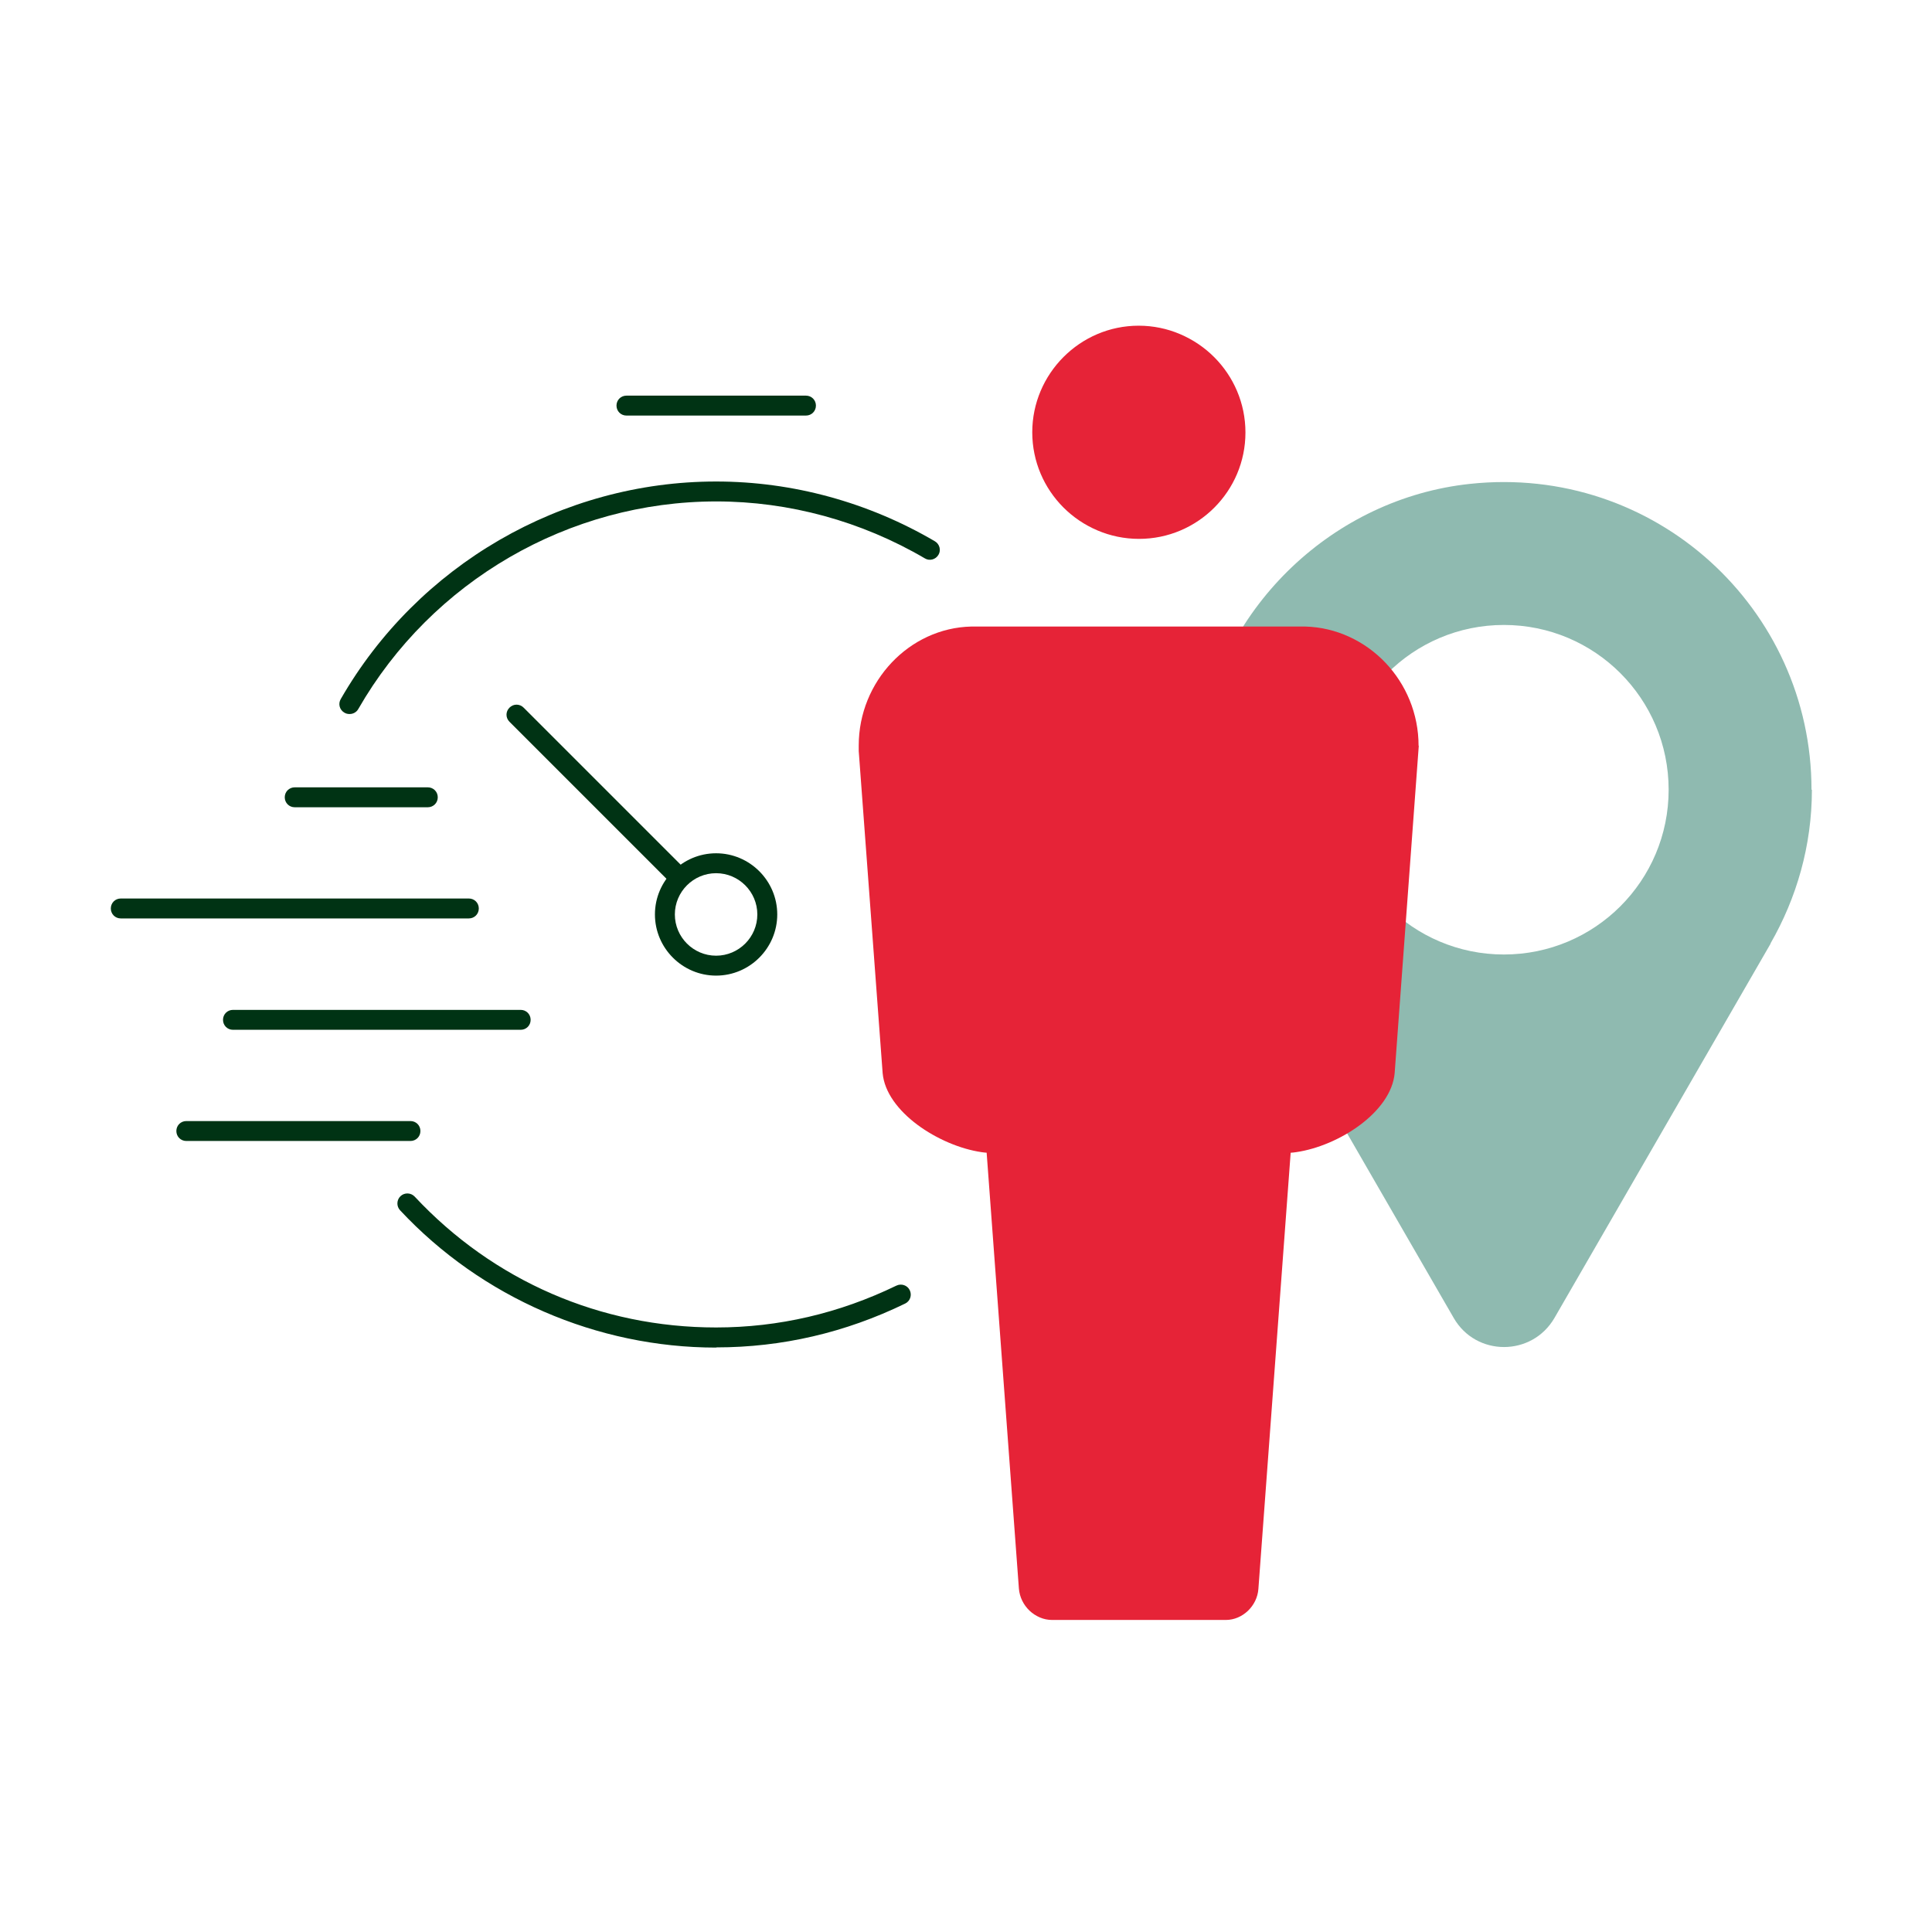 <svg xmlns="http://www.w3.org/2000/svg" width="128" height="128" viewBox="0 0 128 128" fill="none"><g clip-path="url(#clip0_8_1469)"><path d="M53.397 27.532H41.504C41.134 27.532 40.844 27.241 40.844 26.872C40.844 26.502 41.134 26.212 41.504 26.212H53.397C53.767 26.212 54.057 26.502 54.057 26.872C54.057 27.241 53.767 27.532 53.397 27.532Z" fill="#003314"></path><path d="M47.443 64.637C45.212 64.637 43.391 62.815 43.391 60.584C43.391 58.354 45.212 56.532 47.443 56.532C49.674 56.532 51.495 58.354 51.495 60.584C51.495 62.815 49.674 64.637 47.443 64.637ZM47.443 57.852C45.938 57.852 44.711 59.08 44.711 60.584C44.711 62.089 45.938 63.317 47.443 63.317C48.948 63.317 50.175 62.089 50.175 60.584C50.175 59.08 48.948 57.852 47.443 57.852Z" fill="#003314"></path><path d="M31.062 60.848H8.002C7.632 60.848 7.342 60.558 7.342 60.188C7.342 59.819 7.632 59.528 8.002 59.528H31.062C31.432 59.528 31.722 59.819 31.722 60.188C31.722 60.558 31.432 60.848 31.062 60.848Z" fill="#003314"></path><path d="M28.343 53.483H19.525C19.156 53.483 18.865 53.192 18.865 52.823C18.865 52.453 19.156 52.163 19.525 52.163H28.343C28.712 52.163 29.003 52.453 29.003 52.823C29.003 53.192 28.712 53.483 28.343 53.483Z" fill="#003314"></path><path d="M34.496 68.227H15.435C15.066 68.227 14.775 67.937 14.775 67.567C14.775 67.198 15.066 66.907 15.435 66.907H34.496C34.866 66.907 35.156 67.198 35.156 67.567C35.156 67.937 34.866 68.227 34.496 68.227Z" fill="#003314"></path><path d="M27.194 75.593H12.344C11.974 75.593 11.684 75.302 11.684 74.933C11.684 74.563 11.974 74.273 12.344 74.273H27.194C27.563 74.273 27.854 74.563 27.854 74.933C27.854 75.302 27.563 75.593 27.194 75.593Z" fill="#003314"></path><path d="M45.001 58.803C44.829 58.803 44.658 58.736 44.539 58.605L33.755 47.82C33.491 47.556 33.491 47.147 33.755 46.883C34.019 46.619 34.428 46.619 34.692 46.883L45.476 57.667C45.74 57.931 45.74 58.34 45.476 58.605C45.344 58.736 45.173 58.803 45.014 58.803H45.001Z" fill="#003314"></path><path d="M47.443 89.281C39.55 89.281 31.907 85.968 26.508 80.186C26.258 79.922 26.271 79.5 26.535 79.249C26.799 78.998 27.221 79.012 27.472 79.276C32.699 84.872 39.801 87.948 47.443 87.948C51.588 87.948 55.601 87.011 59.389 85.176C59.719 85.018 60.115 85.15 60.274 85.48C60.432 85.81 60.3 86.206 59.97 86.364C56.01 88.291 51.799 89.268 47.457 89.268L47.443 89.281Z" fill="#003314"></path><path d="M110.552 52.321C110.552 58.354 105.668 63.238 99.636 63.238C93.604 63.238 88.72 58.34 88.72 52.321C88.72 46.302 93.604 41.405 99.636 41.405C105.668 41.405 110.552 46.289 110.552 52.321ZM120.017 52.321C120.017 40.322 109.642 30.739 97.379 32.059C88.376 33.023 80.905 40.124 79.506 49.074C78.727 54.011 79.757 58.644 81.988 62.512L96.31 87.314C97.788 89.888 101.497 89.888 102.989 87.314L117.311 62.512H117.297C119.027 59.502 120.043 56.03 120.043 52.321" fill="#8FBAB0"></path><path d="M23.143 47.305C23.037 47.305 22.919 47.279 22.813 47.213C22.496 47.028 22.39 46.632 22.575 46.315C27.684 37.432 37.214 31.901 47.444 31.901C52.513 31.901 57.529 33.274 61.938 35.861C62.254 36.046 62.36 36.455 62.175 36.758C61.99 37.075 61.581 37.181 61.278 36.996C57.067 34.528 52.288 33.221 47.457 33.221C37.703 33.221 28.608 38.488 23.737 46.975C23.618 47.187 23.394 47.305 23.169 47.305H23.143Z" fill="#003314"></path><g style="mix-blend-mode:multiply"><path d="M85.523 76.398L87.305 52.295ZM65.406 76.398L63.625 52.295ZM75.465 35.702C71.571 35.702 68.416 32.534 68.416 28.654C68.416 24.773 71.584 21.592 75.465 21.592C79.346 21.592 82.514 24.76 82.514 28.654C82.514 32.548 79.346 35.702 75.465 35.702ZM93.998 49.404L92.4 71.092C92.176 73.679 88.691 75.923 85.88 76.332C85.748 76.345 85.629 76.372 85.51 76.372L83.372 105.266C83.293 106.402 82.316 107.326 81.22 107.326H69.697C68.588 107.326 67.624 106.402 67.532 105.266L65.393 76.372C65.275 76.372 65.156 76.345 65.024 76.332C62.225 75.923 58.727 73.666 58.503 71.105L56.919 49.774C56.919 49.589 56.919 49.47 56.919 49.404C56.919 45.154 60.272 41.616 64.377 41.524H86.5C90.632 41.629 93.984 45.154 93.984 49.404M85.497 76.385L87.279 52.282ZM65.38 76.385L63.598 52.282ZM75.439 35.689C71.544 35.689 68.39 32.521 68.39 28.64C68.39 24.76 71.558 21.578 75.439 21.578C79.319 21.578 82.487 24.746 82.487 28.64C82.487 32.534 79.319 35.689 75.439 35.689ZM93.971 49.391L92.374 71.078C92.15 73.666 88.665 75.91 85.853 76.319C85.721 76.332 85.603 76.358 85.484 76.358L83.345 105.253C83.266 106.388 82.289 107.312 81.194 107.312H69.67C68.561 107.312 67.598 106.388 67.505 105.253L65.367 76.358C65.248 76.358 65.129 76.332 64.997 76.319C62.199 75.91 58.701 73.652 58.477 71.092L56.893 49.76C56.893 49.576 56.893 49.457 56.893 49.391C56.893 45.14 60.245 41.603 64.35 41.51H86.474C90.605 41.616 93.958 45.14 93.958 49.391" fill="#E62337"></path></g></g><defs><clipPath id="clip0_8_1469"><rect width="112.675" height="85.76" fill="white" transform="translate(7.344 21.605)"></rect></clipPath></defs></svg>